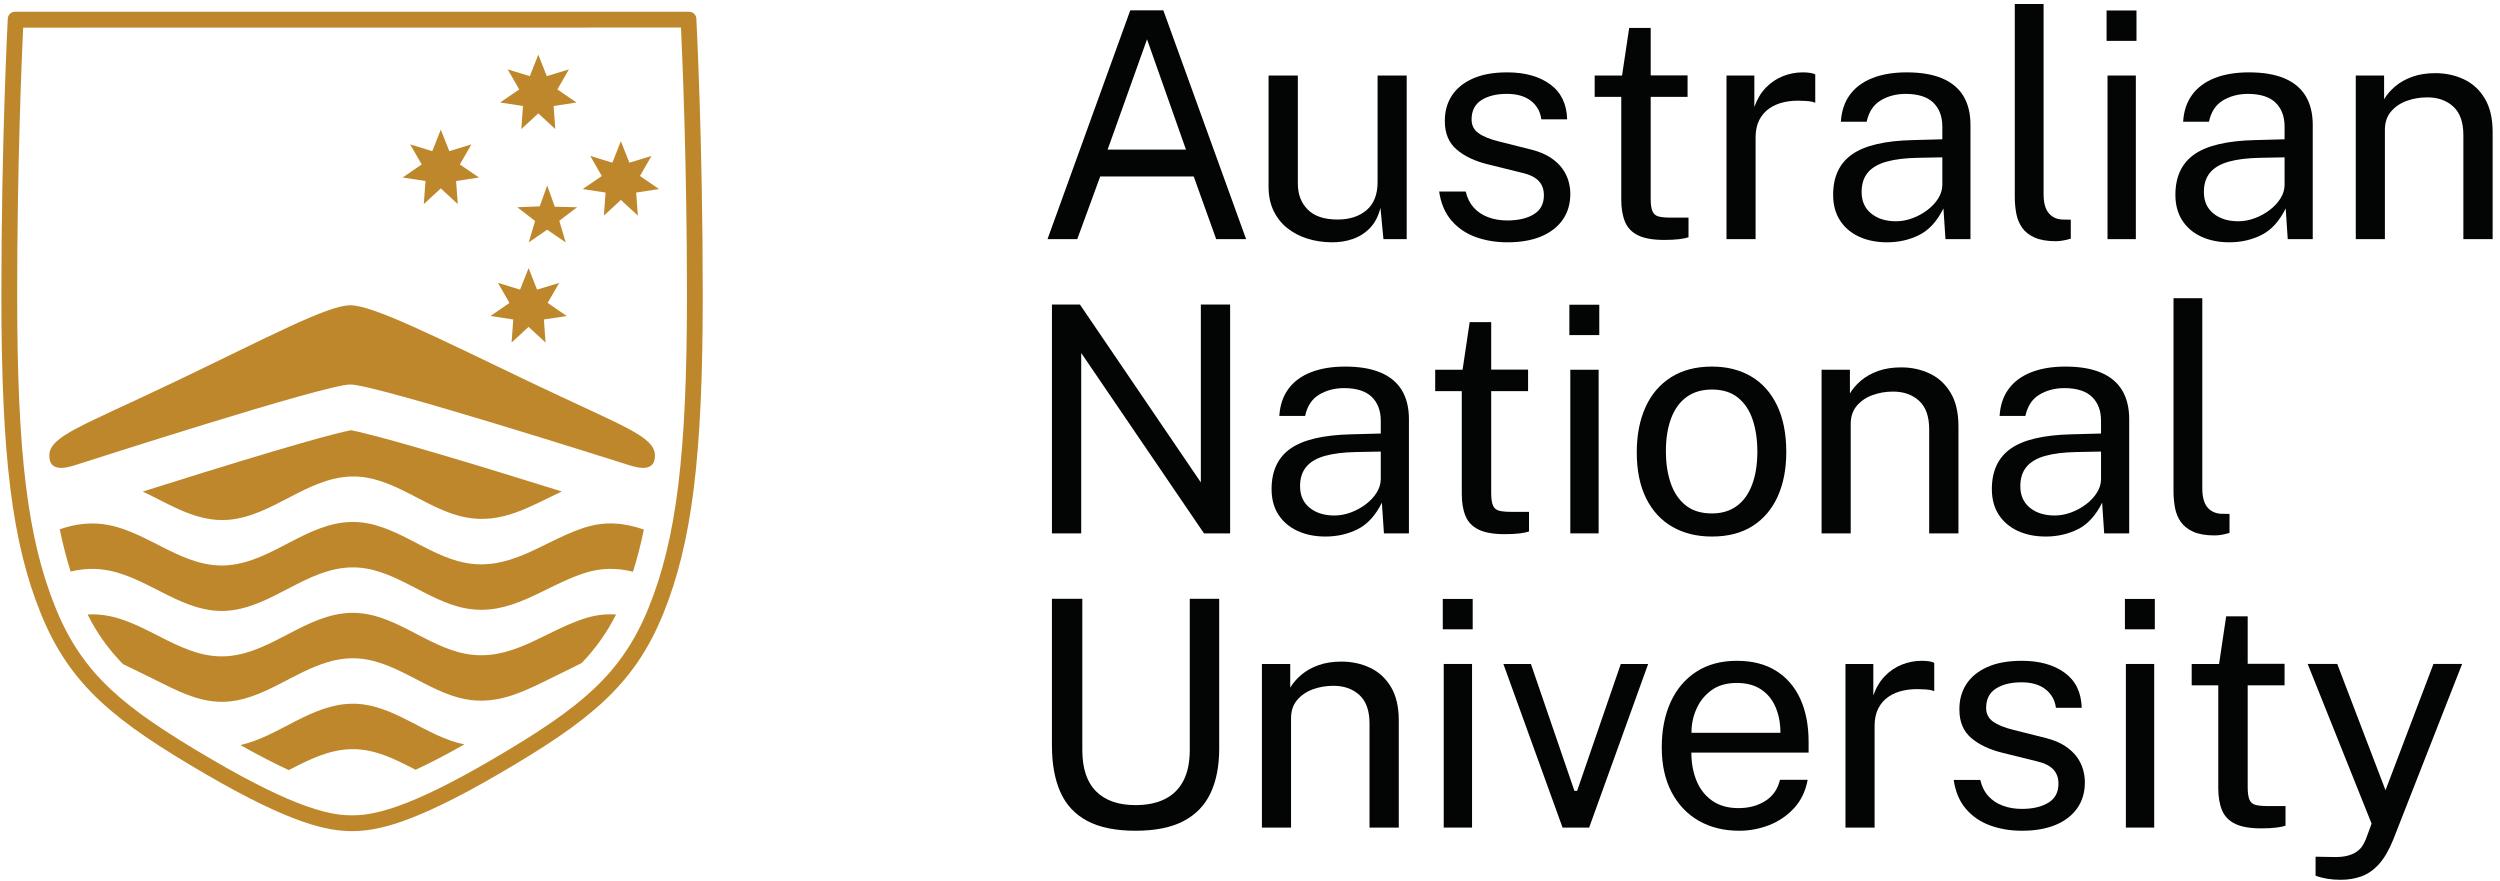 <?xml version="1.0" encoding="UTF-8" standalone="no"?><!DOCTYPE svg PUBLIC "-//W3C//DTD SVG 1.1//EN" "http://www.w3.org/Graphics/SVG/1.1/DTD/svg11.dtd"><svg width="100%" height="100%" viewBox="0 0 888 313" version="1.1" xmlns="http://www.w3.org/2000/svg" xmlns:xlink="http://www.w3.org/1999/xlink" xml:space="preserve" xmlns:serif="http://www.serif.com/" style="fill-rule:evenodd;clip-rule:evenodd;stroke-linejoin:round;stroke-miterlimit:2;"><g><path d="M393.433,53.129l27.821,0l-13.829,-39.171l-13.992,39.171Zm-21.358,31.817l29.396,-81.275l11.746,-0l29.4,81.275l-10.625,-0l-7.984,-22.259l-33.216,0l-8.15,22.259l-10.567,-0Z" style="fill:#030404;fill-rule:nonzero;"/><path d="M472.908,86.067c-3.037,-0.038 -5.895,-0.475 -8.575,-1.321c-2.679,-0.842 -5.046,-2.088 -7.108,-3.738c-2.058,-1.645 -3.683,-3.7 -4.858,-6.154c-1.184,-2.454 -1.775,-5.312 -1.775,-8.571l-0,-39.454l10.4,0l-0,38.388c-0,3.787 1.17,6.858 3.512,9.216c2.338,2.363 5.871,3.542 10.596,3.542c4.267,0 7.708,-1.117 10.313,-3.346c2.604,-2.229 3.904,-5.554 3.904,-9.975l-0,-37.825l10.341,0l0,58.117l-8.258,-0l-1.067,-11.133c-0.716,2.924 -1.925,5.287 -3.629,7.083c-1.704,1.8 -3.746,3.121 -6.129,3.967c-2.375,0.837 -4.938,1.241 -7.667,1.204Z" style="fill:#030404;fill-rule:nonzero;"/><path d="M535.4,86.067c-4.042,-0 -7.796,-0.625 -11.267,-1.879c-3.462,-1.259 -6.337,-3.226 -8.621,-5.905c-2.287,-2.679 -3.729,-6.1 -4.329,-10.254l9.442,0c0.525,2.284 1.467,4.184 2.837,5.7c1.367,1.521 3.084,2.663 5.142,3.429c2.059,0.771 4.309,1.15 6.742,1.15c3.9,0 7.05,-0.725 9.446,-2.187c2.4,-1.463 3.596,-3.713 3.596,-6.746c-0,-2.137 -0.626,-3.846 -1.884,-5.142c-1.254,-1.296 -3.191,-2.241 -5.812,-2.841l-12.03,-2.975c-4.687,-1.125 -8.433,-2.888 -11.241,-5.288c-2.808,-2.392 -4.217,-5.746 -4.217,-10.058c-0.033,-3.409 0.771,-6.408 2.421,-8.992c1.646,-2.583 4.117,-4.629 7.417,-6.129c3.291,-1.496 7.404,-2.246 12.304,-2.246c6.296,0 11.387,1.417 15.262,4.242c3.879,2.833 5.892,6.983 6.042,12.45l-9.162,-0c-0.371,-2.771 -1.625,-4.975 -3.738,-6.604c-2.113,-1.63 -4.95,-2.446 -8.512,-2.446c-3.713,-0 -6.725,0.741 -9.046,2.221c-2.325,1.483 -3.488,3.775 -3.488,6.887c0,2.058 0.821,3.679 2.471,4.858c1.65,1.184 4.083,2.167 7.312,2.955l11.63,2.925c2.7,0.708 4.92,1.645 6.662,2.804c1.742,1.167 3.129,2.454 4.158,3.879c1.034,1.425 1.759,2.917 2.192,4.471c0.425,1.554 0.646,3.042 0.646,4.466c-0,3.563 -0.892,6.625 -2.671,9.192c-1.775,2.567 -4.325,4.55 -7.641,5.959c-3.317,1.404 -7.334,2.104 -12.063,2.104Z" style="fill:#030404;fill-rule:nonzero;"/><path d="M599.425,34.417l-13.1,-0l0,36.141c0,2.059 0.221,3.567 0.646,4.521c0.437,0.954 1.166,1.567 2.192,1.825c1.033,0.263 2.445,0.396 4.245,0.396l6.35,-0l0,6.971c-0.712,0.262 -1.787,0.487 -3.229,0.675c-1.442,0.183 -3.229,0.279 -5.367,0.279c-4.012,-0 -7.12,-0.542 -9.333,-1.629c-2.212,-1.088 -3.758,-2.7 -4.633,-4.838c-0.883,-2.133 -1.325,-4.754 -1.325,-7.866l-0,-36.475l-9.442,-0l0,-7.588l9.725,0l2.529,-16.917l7.642,0l0,16.859l13.1,-0l-0,7.646Z" style="fill:#030404;fill-rule:nonzero;"/><path d="M613.25,84.946l-0,-58.117l9.892,0l-0,11.184c0.975,-2.775 2.337,-5.067 4.1,-6.884c1.766,-1.816 3.775,-3.179 6.041,-4.075c2.271,-0.9 4.621,-1.35 7.054,-1.35c0.867,0 1.709,0.054 2.53,0.167c0.821,0.112 1.462,0.304 1.912,0.562l0,10.063c-0.562,-0.263 -1.283,-0.442 -2.162,-0.534c-0.884,-0.095 -1.625,-0.141 -2.221,-0.141c-2.321,-0.15 -4.496,-0.008 -6.521,0.421c-2.021,0.429 -3.8,1.17 -5.338,2.221c-1.541,1.05 -2.75,2.425 -3.624,4.129c-0.88,1.708 -1.326,3.779 -1.326,6.212l0,36.142l-10.337,-0Z" style="fill:#030404;fill-rule:nonzero;"/><path d="M673.442,78.592c1.95,-0 3.891,-0.354 5.812,-1.067c1.934,-0.708 3.704,-1.675 5.317,-2.896c1.612,-1.212 2.896,-2.583 3.854,-4.1c0.95,-1.521 1.446,-3.083 1.487,-4.696l0,-9.946l-8.658,0.167c-4.421,0.079 -8.117,0.529 -11.1,1.35c-2.975,0.825 -5.208,2.117 -6.691,3.879c-1.48,1.759 -2.217,4.067 -2.217,6.913c-0,3.258 1.133,5.808 3.404,7.642c2.263,1.837 5.196,2.754 8.792,2.754Zm-3.146,7.475c-3.746,-0 -7.067,-0.663 -9.95,-1.996c-2.883,-1.329 -5.142,-3.25 -6.775,-5.763c-1.625,-2.508 -2.442,-5.541 -2.442,-9.1c0,-6.446 2.25,-11.241 6.746,-14.387c4.496,-3.15 11.708,-4.838 21.637,-5.063l10.4,-0.279l0,-4.554c0,-3.558 -1.07,-6.379 -3.199,-8.458c-2.142,-2.08 -5.459,-3.121 -9.955,-3.121c-3.337,0.042 -6.266,0.825 -8.795,2.362c-2.53,1.534 -4.167,4.046 -4.917,7.529l-9.163,0c0.225,-3.779 1.292,-6.974 3.205,-9.579c1.912,-2.604 4.579,-4.583 8.008,-5.929c3.429,-1.35 7.487,-2.025 12.166,-2.025c5.063,0 9.267,0.713 12.617,2.138c3.354,1.421 5.867,3.521 7.538,6.291c1.662,2.775 2.496,6.184 2.496,10.23l-0,40.583l-8.876,-0l-0.729,-10.908c-2.25,4.537 -5.112,7.675 -8.575,9.416c-3.47,1.742 -7.279,2.613 -11.437,2.613Z" style="fill:#030404;fill-rule:nonzero;"/><path d="M730.321,85.675c-3.146,0 -5.684,-0.433 -7.617,-1.296c-1.929,-0.858 -3.408,-2.021 -4.437,-3.483c-1.03,-1.463 -1.721,-3.138 -2.08,-5.029c-0.354,-1.892 -0.533,-3.85 -0.533,-5.875l0,-68.567l10.229,0l0,67.558c0,2.921 0.571,5.113 1.713,6.575c1.142,1.463 2.742,2.267 4.804,2.417l3.146,0.058l-0,6.742c-0.859,0.263 -1.759,0.475 -2.696,0.646c-0.933,0.171 -1.779,0.254 -2.529,0.254Z" style="fill:#030404;fill-rule:nonzero;"/><path d="M758.65,26.829l0,58.117l-10.058,-0l-0,-58.117l10.058,0Zm0.229,-23.104l0,10.792l-10.625,-0l0,-10.792l10.625,-0Z" style="fill:#030404;fill-rule:nonzero;"/><path d="M795.017,78.592c1.945,-0 3.883,-0.354 5.812,-1.067c1.933,-0.708 3.7,-1.675 5.317,-2.896c1.608,-1.212 2.892,-2.583 3.846,-4.1c0.958,-1.521 1.454,-3.083 1.491,-4.696l0,-9.946l-8.658,0.167c-4.421,0.079 -8.121,0.529 -11.096,1.35c-2.979,0.825 -5.208,2.117 -6.692,3.879c-1.479,1.759 -2.216,4.067 -2.216,6.913c-0,3.258 1.125,5.808 3.396,7.642c2.266,1.837 5.2,2.754 8.8,2.754Zm-3.15,7.475c-3.75,-0 -7.063,-0.663 -9.946,-1.996c-2.888,-1.329 -5.142,-3.25 -6.775,-5.763c-1.625,-2.508 -2.446,-5.541 -2.446,-9.1c-0,-6.446 2.246,-11.241 6.742,-14.387c4.5,-3.15 11.716,-4.838 21.641,-5.063l10.4,-0.279l0,-4.554c0,-3.558 -1.071,-6.379 -3.204,-8.458c-2.133,-2.08 -5.454,-3.121 -9.95,-3.121c-3.333,0.042 -6.262,0.825 -8.796,2.362c-2.525,1.534 -4.166,4.046 -4.912,7.529l-9.171,0c0.229,-3.779 1.296,-6.974 3.212,-9.579c1.909,-2.604 4.58,-4.583 8.009,-5.929c3.429,-1.35 7.483,-2.025 12.166,-2.025c5.059,0 9.263,0.713 12.617,2.138c3.354,1.421 5.863,3.521 7.534,6.291c1.662,2.775 2.499,6.184 2.499,10.23l0,40.583l-8.883,-0l-0.725,-10.908c-2.246,4.537 -5.108,7.675 -8.575,9.416c-3.467,1.742 -7.279,2.613 -11.437,2.613Z" style="fill:#030404;fill-rule:nonzero;"/><path d="M836.771,84.946l-0,-58.117l10.062,0l0,8.429c0.934,-1.612 2.234,-3.129 3.909,-4.554c1.662,-1.421 3.687,-2.562 6.066,-3.425c2.38,-0.862 5.125,-1.296 8.234,-1.296c3.675,0 7.054,0.734 10.145,2.196c3.092,1.458 5.567,3.738 7.421,6.829c1.854,3.088 2.779,7.071 2.779,11.942l0,37.996l-10.4,-0l0,-36.983c0,-4.534 -1.187,-7.901 -3.562,-10.092c-2.383,-2.192 -5.467,-3.288 -9.246,-3.288c-2.629,0 -5.083,0.425 -7.371,1.263c-2.283,0.846 -4.137,2.121 -5.562,3.825c-1.421,1.708 -2.133,3.85 -2.133,6.433l-0,38.842l-10.342,-0Z" style="fill:#030404;fill-rule:nonzero;"/><path d="M426.538,108.179l10.399,0l0,81.275l-9.275,0l-43.616,-64.075l-0,64.075l-10.4,0l-0,-81.275l9.95,0l42.942,63.175l-0,-63.175Z" style="fill:#030404;fill-rule:nonzero;"/><path d="M473.979,183.104c1.942,0 3.888,-0.358 5.813,-1.071c1.929,-0.712 3.7,-1.675 5.312,-2.891c1.608,-1.221 2.896,-2.588 3.854,-4.109c0.95,-1.516 1.446,-3.079 1.492,-4.691l0,-9.946l-8.663,0.166c-4.42,0.076 -8.116,0.525 -11.1,1.346c-2.979,0.825 -5.204,2.121 -6.687,3.884c-1.483,1.762 -2.217,4.066 -2.217,6.912c0,3.258 1.129,5.808 3.4,7.646c2.263,1.838 5.196,2.754 8.796,2.754Zm-3.154,7.475c-3.742,0 -7.067,-0.666 -9.942,-1.996c-2.887,-1.333 -5.146,-3.25 -6.775,-5.762c-1.633,-2.513 -2.445,-5.546 -2.445,-9.104c-0,-6.446 2.245,-11.242 6.745,-14.392c4.496,-3.146 11.709,-4.833 21.634,-5.058l10.408,-0.279l0,-4.555c0,-3.558 -1.075,-6.379 -3.208,-8.458c-2.138,-2.079 -5.455,-3.121 -9.95,-3.121c-3.338,0.038 -6.271,0.825 -8.796,2.363c-2.525,1.533 -4.171,4.046 -4.917,7.529l-9.162,-0c0.225,-3.784 1.291,-6.975 3.204,-9.579c1.908,-2.609 4.579,-4.584 8.004,-5.934c3.437,-1.346 7.487,-2.025 12.171,-2.025c5.062,0 9.271,0.717 12.616,2.142c3.359,1.421 5.867,3.521 7.538,6.292c1.662,2.775 2.5,6.183 2.5,10.229l0,40.583l-8.879,0l-0.729,-10.904c-2.254,4.533 -5.113,7.671 -8.575,9.413c-3.467,1.741 -7.279,2.616 -11.442,2.616Z" style="fill:#030404;fill-rule:nonzero;"/><path d="M542.771,138.925l-13.1,-0l-0,36.142c-0,2.058 0.221,3.566 0.646,4.525c0.433,0.954 1.166,1.562 2.196,1.825c1.029,0.258 2.445,0.391 4.241,0.391l6.35,0l0,6.971c-0.708,0.263 -1.787,0.488 -3.229,0.675c-1.442,0.188 -3.233,0.284 -5.371,0.284c-4.008,-0 -7.117,-0.546 -9.329,-1.634c-2.208,-1.087 -3.754,-2.696 -4.633,-4.833c-0.884,-2.138 -1.321,-4.759 -1.321,-7.867l-0,-36.479l-9.442,-0l0,-7.592l9.725,0l2.525,-16.916l7.642,-0l-0,16.862l13.1,0l-0,7.646Z" style="fill:#030404;fill-rule:nonzero;"/><path d="M567.833,131.333l0,58.121l-10.058,0l-0,-58.121l10.058,0Zm0.23,-23.095l-0,10.787l-10.625,0l-0,-10.787l10.625,-0Z" style="fill:#030404;fill-rule:nonzero;"/><path d="M608.079,182.371c3.479,-0 6.421,-0.879 8.821,-2.642c2.4,-1.762 4.217,-4.287 5.45,-7.592c1.237,-3.291 1.863,-7.212 1.863,-11.741c-0,-4.163 -0.546,-7.9 -1.634,-11.213c-1.087,-3.316 -2.825,-5.95 -5.2,-7.9c-2.379,-1.945 -5.483,-2.92 -9.3,-2.92c-3.525,-0 -6.504,0.866 -8.937,2.612c-2.438,1.742 -4.28,4.262 -5.538,7.558c-1.254,3.3 -1.883,7.25 -1.883,11.863c-0,4.083 0.558,7.792 1.687,11.125c1.125,3.337 2.884,5.983 5.288,7.929c2.396,1.95 5.521,2.921 9.383,2.921Zm0,8.208c-5.362,0 -10.046,-1.158 -14.054,-3.458c-4.008,-2.304 -7.117,-5.683 -9.329,-10.146c-2.213,-4.458 -3.317,-9.908 -3.317,-16.354c0,-6.071 1.029,-11.392 3.092,-15.967c2.062,-4.567 5.087,-8.121 9.079,-10.65c3.992,-2.529 8.829,-3.796 14.529,-3.796c5.359,0 10.013,1.175 13.963,3.517c3.954,2.342 7.021,5.779 9.191,10.313c2.175,4.533 3.259,10.062 3.259,16.583c-0,5.917 -1.004,11.129 -3.004,15.625c-2.009,4.496 -4.967,8.008 -8.884,10.542c-3.916,2.524 -8.758,3.791 -14.525,3.791Z" style="fill:#030404;fill-rule:nonzero;"/><path d="M647.025,189.454l-0,-58.121l10.063,0l-0,8.434c0.937,-1.613 2.237,-3.13 3.908,-4.554c1.662,-1.421 3.687,-2.567 6.067,-3.43c2.379,-0.858 5.124,-1.291 8.233,-1.291c3.675,-0 7.054,0.733 10.146,2.191c3.091,1.463 5.566,3.738 7.421,6.83c1.854,3.091 2.779,7.074 2.779,11.945l-0,37.996l-10.396,0l-0,-36.987c-0,-4.534 -1.192,-7.896 -3.567,-10.088c-2.383,-2.191 -5.466,-3.287 -9.246,-3.287c-2.625,-0 -5.079,0.421 -7.366,1.266c-2.284,0.842 -4.142,2.117 -5.563,3.817c-1.429,1.708 -2.133,3.85 -2.133,6.437l-0,38.842l-10.346,0Z" style="fill:#030404;fill-rule:nonzero;"/><path d="M729.817,183.104c1.95,0 3.891,-0.358 5.816,-1.071c1.934,-0.712 3.696,-1.675 5.313,-2.891c1.612,-1.221 2.896,-2.588 3.85,-4.109c0.954,-1.516 1.454,-3.079 1.491,-4.691l0,-9.946l-8.658,0.166c-4.417,0.076 -8.121,0.525 -11.1,1.346c-2.979,0.825 -5.208,2.121 -6.687,3.884c-1.484,1.762 -2.221,4.066 -2.221,6.912c-0,3.258 1.133,5.808 3.4,7.646c2.267,1.838 5.2,2.754 8.796,2.754Zm-3.146,7.475c-3.746,0 -7.067,-0.666 -9.946,-1.996c-2.888,-1.333 -5.146,-3.25 -6.775,-5.762c-1.629,-2.513 -2.446,-5.546 -2.446,-9.104c0,-6.446 2.25,-11.242 6.746,-14.392c4.496,-3.146 11.708,-4.833 21.633,-5.058l10.404,-0.279l0,-4.555c0,-3.558 -1.07,-6.379 -3.204,-8.458c-2.137,-2.079 -5.454,-3.121 -9.95,-3.121c-3.337,0.038 -6.266,0.825 -8.795,2.363c-2.53,1.533 -4.167,4.046 -4.917,7.529l-9.163,-0c0.229,-3.784 1.292,-6.975 3.205,-9.579c1.908,-2.609 4.579,-4.584 8.008,-5.934c3.433,-1.346 7.487,-2.025 12.166,-2.025c5.063,0 9.267,0.717 12.621,2.142c3.35,1.421 5.863,3.521 7.529,6.292c1.671,2.775 2.505,6.183 2.505,10.229l-0,40.583l-8.884,0l-0.729,-10.904c-2.246,4.533 -5.104,7.671 -8.571,9.413c-3.47,1.741 -7.283,2.616 -11.437,2.616Z" style="fill:#030404;fill-rule:nonzero;"/><path d="M786.7,190.183c-3.146,0 -5.692,-0.433 -7.621,-1.291c-1.925,-0.863 -3.408,-2.025 -4.442,-3.484c-1.024,-1.462 -1.72,-3.141 -2.075,-5.033c-0.354,-1.887 -0.533,-3.85 -0.533,-5.871l0,-68.575l10.229,0l0,67.563c0,2.921 0.571,5.116 1.713,6.575c1.146,1.458 2.746,2.27 4.804,2.416l3.15,0.059l-0,6.746c-0.867,0.258 -1.762,0.474 -2.7,0.645c-0.933,0.167 -1.779,0.25 -2.525,0.25Z" style="fill:#030404;fill-rule:nonzero;"/><path d="M433.058,265.854c0,6.259 -1.029,11.563 -3.091,15.909c-2.063,4.341 -5.275,7.65 -9.638,9.916c-4.366,2.267 -10.037,3.404 -17.004,3.404c-7.046,0 -12.75,-1.166 -17.117,-3.487c-4.362,-2.325 -7.55,-5.734 -9.554,-10.229c-2.004,-4.496 -3.008,-10.025 -3.008,-16.58l-0,-52.104l10.791,0l0,53.68c0,6.554 1.63,11.462 4.892,14.72c3.259,3.263 7.925,4.892 13.996,4.892c4.083,-0 7.558,-0.713 10.425,-2.138c2.867,-1.42 5.062,-3.583 6.579,-6.487c1.517,-2.904 2.275,-6.571 2.275,-10.987l0,-53.68l10.454,0l0,53.171Z" style="fill:#030404;fill-rule:nonzero;"/><path d="M448.233,293.954l0,-58.112l10.059,-0l-0,8.429c0.937,-1.613 2.237,-3.129 3.908,-4.554c1.663,-1.421 3.692,-2.567 6.067,-3.425c2.379,-0.867 5.129,-1.292 8.237,-1.292c3.675,-0 7.05,0.729 10.138,2.192c3.096,1.458 5.57,3.733 7.429,6.825c1.85,3.091 2.775,7.075 2.775,11.945l-0,37.992l-10.396,0l0,-36.979c0,-4.533 -1.192,-7.896 -3.567,-10.087c-2.379,-2.192 -5.462,-3.292 -9.25,-3.292c-2.621,-0 -5.075,0.421 -7.362,1.267c-2.279,0.841 -4.138,2.116 -5.559,3.825c-1.425,1.7 -2.137,3.845 -2.137,6.433l-0,38.833l-10.342,0Z" style="fill:#030404;fill-rule:nonzero;"/><path d="M522.871,235.842l-0,58.112l-10.059,0l0,-58.112l10.059,-0Zm0.229,-23.1l-0,10.787l-10.625,0l0,-10.787l10.625,-0Z" style="fill:#030404;fill-rule:nonzero;"/><path d="M585.425,235.842l-20.958,58.112l-9.446,0l-21.021,-58.112l9.779,-0l15.458,45.075l0.955,-0l15.512,-45.075l9.721,-0Z" style="fill:#030404;fill-rule:nonzero;"/><path d="M600.825,260.292l31.583,-0c0,-3.338 -0.558,-6.346 -1.683,-9.025c-1.125,-2.675 -2.838,-4.796 -5.142,-6.35c-2.308,-1.555 -5.2,-2.329 -8.683,-2.329c-3.633,-0 -6.642,0.87 -9.021,2.612c-2.383,1.742 -4.158,3.967 -5.342,6.688c-1.183,2.712 -1.754,5.516 -1.712,8.404Zm-0.054,7.025c-0,3.67 0.608,6.996 1.821,9.975c1.216,2.979 3.075,5.35 5.57,7.112c2.488,1.758 5.609,2.638 9.355,2.638c3.708,-0 6.9,-0.863 9.583,-2.584c2.675,-1.725 4.396,-4.216 5.142,-7.479l9.841,0c-0.716,3.938 -2.287,7.25 -4.725,9.95c-2.437,2.696 -5.379,4.729 -8.821,6.1c-3.45,1.367 -7.05,2.054 -10.795,2.054c-5.434,0 -10.209,-1.183 -14.334,-3.541c-4.121,-2.367 -7.341,-5.75 -9.666,-10.175c-2.325,-4.421 -3.488,-9.725 -3.488,-15.904c0,-6.109 1.05,-11.467 3.15,-16.076c2.1,-4.612 5.142,-8.208 9.133,-10.791c3.992,-2.588 8.796,-3.879 14.417,-3.879c5.471,-0 10.1,1.183 13.884,3.541c3.783,2.359 6.658,5.688 8.629,9.979c1.966,4.288 2.95,9.375 2.95,15.255l-0,3.825l-41.646,-0Z" style="fill:#030404;fill-rule:nonzero;"/><path d="M655.512,293.954l0,-58.112l9.892,-0l0,11.183c0.979,-2.771 2.346,-5.067 4.104,-6.883c1.763,-1.821 3.775,-3.175 6.042,-4.075c2.271,-0.9 4.621,-1.35 7.05,-1.35c0.867,-0 1.708,0.054 2.533,0.166c0.821,0.117 1.459,0.304 1.913,0.567l-0,10.058c-0.563,-0.262 -1.284,-0.441 -2.167,-0.537c-0.883,-0.088 -1.625,-0.138 -2.216,-0.138c-2.325,-0.145 -4.496,-0.008 -6.526,0.421c-2.016,0.434 -3.8,1.175 -5.337,2.221c-1.537,1.05 -2.746,2.425 -3.621,4.129c-0.883,1.704 -1.325,3.775 -1.325,6.213l0,36.137l-10.342,0Z" style="fill:#030404;fill-rule:nonzero;"/><path d="M718.179,295.083c-4.046,0 -7.804,-0.629 -11.271,-1.883c-3.466,-1.258 -6.341,-3.225 -8.625,-5.904c-2.287,-2.679 -3.729,-6.096 -4.329,-10.258l9.442,-0c0.525,2.287 1.471,4.187 2.841,5.708c1.363,1.517 3.08,2.658 5.138,3.425c2.067,0.771 4.312,1.15 6.75,1.15c3.896,-0 7.042,-0.725 9.442,-2.192c2.395,-1.458 3.596,-3.708 3.596,-6.746c-0,-2.129 -0.63,-3.846 -1.888,-5.137c-1.25,-1.296 -3.192,-2.238 -5.813,-2.838l-12.029,-2.979c-4.683,-1.125 -8.429,-2.887 -11.237,-5.283c-2.813,-2.4 -4.217,-5.754 -4.217,-10.063c-0.037,-3.408 0.767,-6.408 2.417,-8.991c1.65,-2.588 4.121,-4.629 7.421,-6.125c3.295,-1.5 7.4,-2.25 12.308,-2.25c6.292,-0 11.379,1.412 15.258,4.245c3.875,2.83 5.892,6.975 6.042,12.446l-9.158,0c-0.379,-2.77 -1.625,-4.97 -3.742,-6.604c-2.117,-1.629 -4.954,-2.446 -8.513,-2.446c-3.712,0 -6.729,0.742 -9.049,2.225c-2.325,1.475 -3.488,3.771 -3.488,6.884c-0,2.062 0.825,3.679 2.471,4.862c1.654,1.175 4.087,2.163 7.312,2.95l11.63,2.921c2.704,0.717 4.92,1.65 6.666,2.812c1.742,1.163 3.125,2.455 4.158,3.875c1.03,1.425 1.759,2.917 2.188,4.471c0.433,1.555 0.646,3.046 0.646,4.467c-0,3.558 -0.888,6.625 -2.667,9.192c-1.779,2.562 -4.325,4.55 -7.646,5.954c-3.312,1.404 -7.333,2.112 -12.054,2.112Z" style="fill:#030404;fill-rule:nonzero;"/><path d="M765.171,235.842l-0,58.112l-10.058,0l-0,-58.112l10.058,-0Zm0.221,-23.1l-0,10.787l-10.621,0l-0,-10.787l10.621,-0Z" style="fill:#030404;fill-rule:nonzero;"/><path d="M811.479,243.425l-13.1,0l0,36.142c0,2.062 0.221,3.571 0.65,4.525c0.429,0.958 1.163,1.562 2.192,1.829c1.029,0.258 2.446,0.392 4.246,0.392l6.346,-0l-0,6.966c-0.709,0.267 -1.792,0.488 -3.225,0.675c-1.446,0.192 -3.238,0.284 -5.376,0.284c-4.004,-0 -7.116,-0.542 -9.329,-1.634c-2.208,-1.083 -3.754,-2.696 -4.633,-4.833c-0.883,-2.134 -1.321,-4.754 -1.321,-7.863l0,-36.483l-9.441,0l-0,-7.583l9.725,-0l2.52,-16.921l7.646,-0l0,16.862l13.1,0l0,7.642Z" style="fill:#030404;fill-rule:nonzero;"/><path d="M831.429,312.5c-3.404,0 -6.387,-0.487 -8.937,-1.458l-0,-6.742l5.9,0.108c2.179,0.08 3.979,-0.075 5.395,-0.45c1.43,-0.37 2.571,-0.875 3.434,-1.516c0.862,-0.638 1.525,-1.346 1.996,-2.134c0.462,-0.787 0.85,-1.537 1.15,-2.25l2.021,-5.508l-22.7,-56.708l10.504,-0l17.141,44.85l17.03,-44.85l10.179,-0l-24.509,62.5c-1.5,3.671 -3.175,6.537 -5.029,8.595c-1.854,2.063 -3.917,3.505 -6.183,4.334c-2.271,0.821 -4.729,1.229 -7.392,1.229Z" style="fill:#030404;fill-rule:nonzero;"/><path d="M5.512,4.158c-0.674,0 -1.341,0.18 -1.862,0.625c-0.525,0.459 -0.854,1.117 -0.888,1.821c-0.02,0.429 -2.275,43.304 -2.275,98.304c0,57.238 3.809,87.892 14.055,113.125c10.396,25.609 26.437,38.254 58.466,56.913c30.659,17.854 43.488,20.266 52.042,20.266c8.563,0 21.388,-2.412 52.042,-20.266c32.033,-18.659 48.079,-31.304 58.479,-56.913c10.237,-25.233 14.046,-55.887 14.046,-113.125c-0,-55 -2.254,-97.875 -2.275,-98.304c-0.034,-0.704 -0.354,-1.362 -0.896,-1.821c-0.517,-0.458 -1.196,-0.625 -1.892,-0.625l-239.042,0Zm236.367,5.629c0.513,10.959 2.125,48.809 2.125,95.121c0,56.43 -3.7,86.517 -13.633,111.013c-4.813,11.842 -10.904,20.804 -19.758,29.071c-7.959,7.429 -18.492,14.704 -36.346,25.104c-13.663,7.954 -24.563,13.317 -33.334,16.379c-7.916,2.767 -12.646,3.125 -15.883,3.125c-3.233,0 -7.958,-0.358 -15.879,-3.125c-8.771,-3.062 -19.675,-8.425 -33.338,-16.379c-17.854,-10.404 -28.383,-17.675 -36.337,-25.104c-8.854,-8.267 -14.946,-17.229 -19.75,-29.071c-9.946,-24.492 -13.646,-54.579 -13.646,-111.013c-0,-46.287 1.608,-84.091 2.125,-95.091l233.654,-0.03Z" style="fill:#bf872b;fill-rule:nonzero;"/><path d="M197.054,73.425l-2.692,-7.529l-2.662,7.4l-7.954,0.316l6.317,4.884l-2.255,7.596l6.529,-4.504l6.588,4.504l-2.258,-7.679l6.312,-4.801l-7.925,-0.187Z" style="fill:#bf872b;fill-rule:nonzero;"/><path d="M187.754,116.104l6.033,5.575l-0.599,-8.196l8.124,-1.241l-6.779,-4.642l4.092,-7.125l-7.854,2.404l-3.017,-7.642l-3.021,7.642l-7.858,-2.404l4.096,7.125l-6.779,4.642l8.121,1.241l-0.596,8.196l6.037,-5.575Z" style="fill:#bf872b;fill-rule:nonzero;"/><path d="M220.529,71.012l6.038,5.58l-0.6,-8.196l8.125,-1.242l-6.779,-4.646l4.095,-7.125l-7.858,2.409l-3.021,-7.646l-3.017,7.646l-7.858,-2.409l4.096,7.125l-6.783,4.646l8.125,1.242l-0.596,8.196l6.033,-5.58Z" style="fill:#bf872b;fill-rule:nonzero;"/><path d="M191.204,40.271l6.034,5.579l-0.596,-8.196l8.125,-1.242l-6.78,-4.645l4.092,-7.125l-7.858,2.408l-3.017,-7.646l-3.016,7.646l-7.859,-2.408l4.096,7.125l-6.783,4.645l8.125,1.242l-0.6,8.196l6.037,-5.579Z" style="fill:#bf872b;fill-rule:nonzero;"/><path d="M156.571,66.917l6.033,5.575l-0.596,-8.196l8.125,-1.242l-6.783,-4.641l4.096,-7.126l-7.859,2.405l-3.016,-7.642l-3.017,7.642l-7.858,-2.405l4.092,7.126l-6.78,4.641l8.125,1.242l-0.6,8.196l6.038,-5.575Z" style="fill:#bf872b;fill-rule:nonzero;"/><path d="M188.054,135.6c-33.237,-15.892 -55.575,-27.167 -63.629,-27.167c-8.046,0 -29.096,11.275 -62.329,27.167c-33.233,15.896 -44.579,19.304 -44.579,26.254c-0,6.954 8.158,3.646 10.633,2.9c2.483,-0.742 87.292,-28.183 96.275,-28.183c8.988,-0 95.087,27.441 97.571,28.183c2.483,0.746 10.642,4.054 10.642,-2.9c-0,-6.95 -11.355,-10.358 -44.584,-26.254Z" style="fill:#bf872b;fill-rule:nonzero;"/><path d="M207.158,187.55c-14.412,4.842 -25.858,15.379 -41.821,12.375c-13.995,-2.629 -25.612,-14.717 -40.308,-14.529c-16.087,0.2 -28.233,14.058 -44.021,15.375c-15.516,1.296 -27.587,-11.238 -42.054,-14.204c-6.542,-1.342 -12.275,-0.438 -17.737,1.437c1.108,5.384 2.391,10.338 3.875,15.008c4.308,-1.037 8.85,-1.333 13.862,-0.304c14.467,2.967 26.538,15.5 42.054,14.205c15.788,-1.317 27.934,-15.176 44.021,-15.376c14.696,-0.187 26.313,11.901 40.308,14.534c15.963,3.004 27.409,-7.538 41.821,-12.379c6.442,-2.159 12.196,-1.975 17.671,-0.613c1.479,-4.658 2.763,-9.608 3.871,-14.979c-6.642,-2.3 -13.567,-3.225 -21.542,-0.55Z" style="fill:#bf872b;fill-rule:nonzero;"/><path d="M207.158,219.837c-14.412,4.838 -25.858,15.38 -41.821,12.376c-13.995,-2.634 -25.612,-14.721 -40.308,-14.534c-16.087,0.2 -28.233,14.059 -44.021,15.375c-15.516,1.296 -27.587,-11.237 -42.054,-14.204c-2.742,-0.563 -5.341,-0.729 -7.837,-0.596c3.271,6.575 7.341,12.271 12.345,17.4c0.159,0.163 0.313,0.279 0.517,0.379c1.629,0.788 10.025,4.859 14.221,6.967c7.146,3.592 14.604,6.883 22.808,6.196c15.788,-1.317 27.934,-15.175 44.021,-15.375c14.696,-0.188 26.313,11.9 40.308,14.533c9.767,1.838 18,-1.471 26.1,-5.367c4.209,-2.02 13.205,-6.487 14.888,-7.324c0.2,-0.101 0.354,-0.221 0.512,-0.384c4.75,-4.979 8.83,-10.683 11.984,-17.017c-3.679,-0.237 -7.529,0.184 -11.663,1.575Z" style="fill:#bf872b;fill-rule:nonzero;"/><path d="M85.392,264.65c6.425,3.617 12.125,6.567 17.196,8.892c7.124,-3.713 14.275,-7.334 22.441,-7.438c8.159,-0.104 15.371,3.579 22.567,7.321c5.112,-2.354 10.871,-5.346 17.354,-9.013c-13.821,-2.779 -25.358,-14.637 -39.921,-14.449c-14.571,0.183 -25.904,11.562 -39.637,14.687Z" style="fill:#bf872b;fill-rule:nonzero;"/><path d="M177.025,167.604c-17.029,-5.2 -28.675,-8.6 -36.633,-10.816c-7.571,-2.109 -11.113,-2.913 -13.45,-3.505c-0.696,-0.179 -1.867,-0.4 -2.263,-0.471c-0.521,0.096 -1.237,0.242 -2.216,0.467c-1.967,0.45 -4.992,1.213 -9.638,2.492c-7.888,2.175 -20.454,5.85 -40.454,12.046c-6.417,1.987 -13.604,4.237 -21.646,6.779c9.821,4.679 19.238,10.971 30.454,10.033c15.788,-1.316 27.934,-15.175 44.021,-15.379c14.696,-0.183 26.312,11.904 40.308,14.533c13.004,2.45 23.009,-4.091 34.063,-9.216c-8.408,-2.621 -15.888,-4.934 -22.546,-6.963Z" style="fill:#bf872b;fill-rule:nonzero;"/></g></svg>